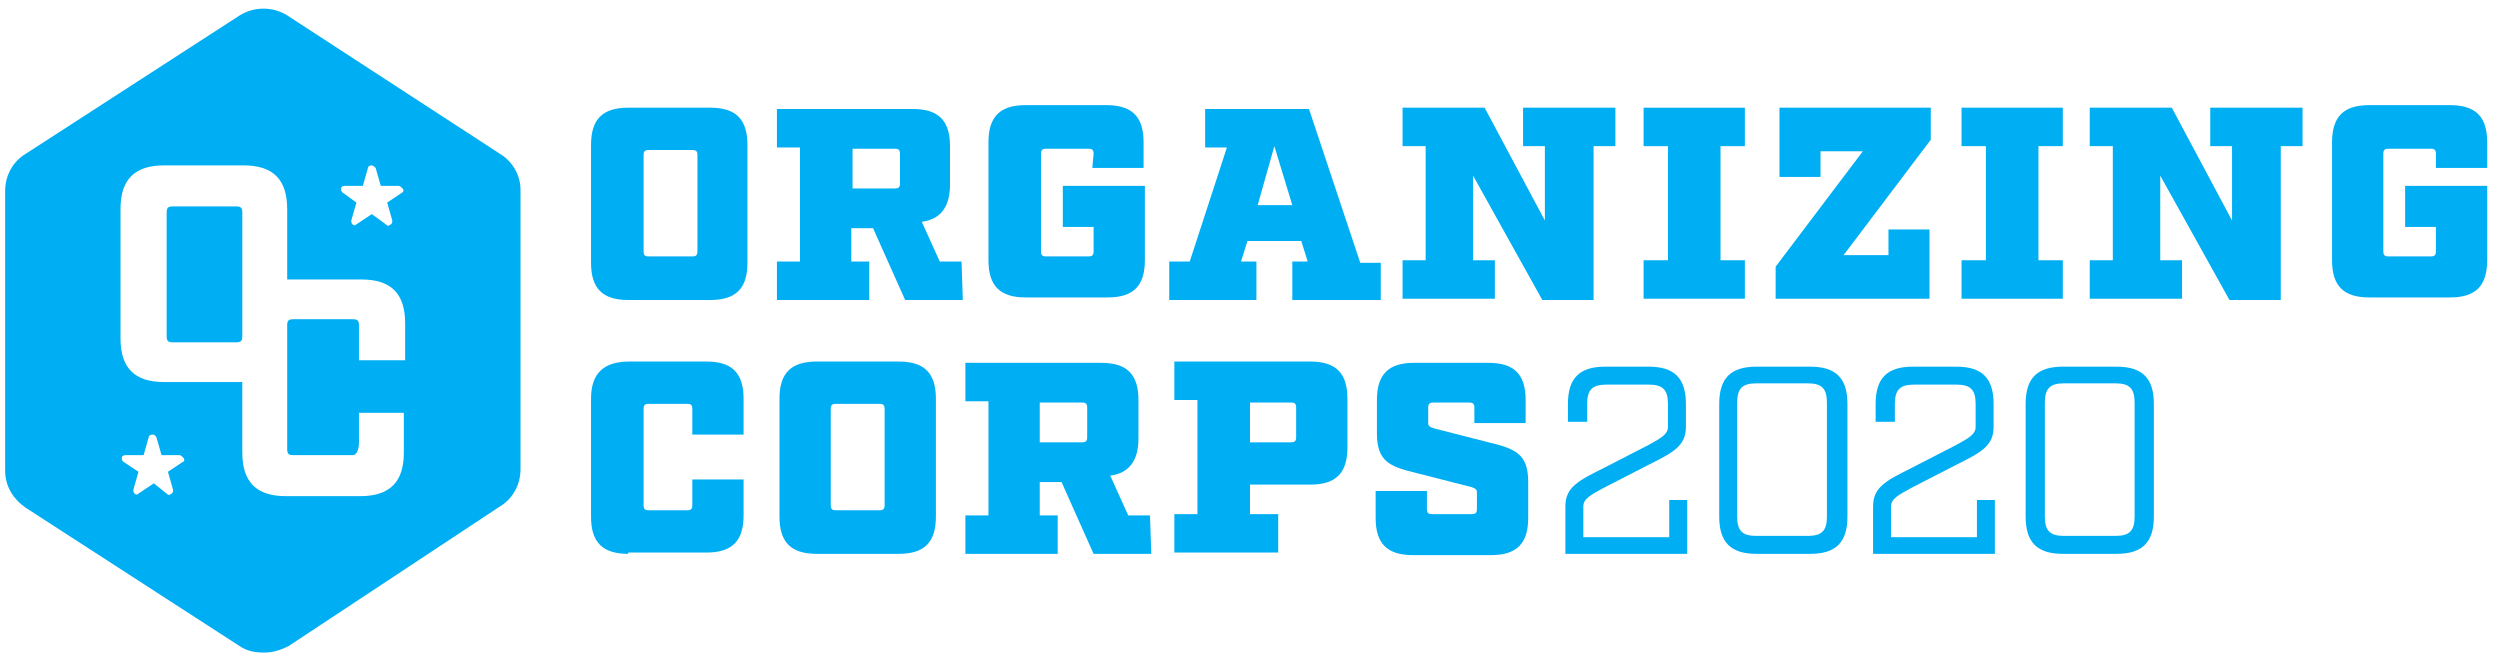 <?xml version="1.0" encoding="UTF-8"?> <!-- Generator: Adobe Illustrator 23.1.1, SVG Export Plug-In . SVG Version: 6.00 Build 0) --> <svg xmlns="http://www.w3.org/2000/svg" xmlns:xlink="http://www.w3.org/1999/xlink" id="Layer_1" x="0px" y="0px" width="195px" height="52px" viewBox="0 0 195 52" style="enable-background:new 0 0 195 52;" xml:space="preserve"> <style type="text/css"> .st0{fill:#00AEF3;} </style> <g> <g> <path class="st0" d="M39,12L22.4,1.2c-1.1-0.7-2.6-0.7-3.7,0L2,12c-1,0.6-1.6,1.7-1.6,2.9v21.8c0,1.2,0.6,2.2,1.6,2.9l16.7,10.8 c0.6,0.4,1.2,0.5,1.9,0.5c0.7,0,1.3-0.2,1.9-0.5L39,39.5c1-0.6,1.6-1.7,1.6-2.9V14.8C40.6,13.7,40,12.6,39,12z M14.3,36l-1.2,0.8 l0.4,1.4c0,0.1,0,0.2-0.1,0.3c-0.1,0-0.1,0.1-0.2,0.1c-0.1,0-0.1,0-0.2-0.1l-1-0.8l-1.2,0.8c-0.1,0.1-0.2,0.1-0.3,0 s-0.1-0.2-0.1-0.3l0.4-1.4L9.6,36c-0.1-0.1-0.1-0.2-0.1-0.3s0.1-0.2,0.3-0.2h1.4l0.4-1.4c0-0.1,0.1-0.2,0.3-0.2s0.2,0.1,0.3,0.2 l0.4,1.4H14c0.1,0,0.2,0.1,0.3,0.2C14.4,35.8,14.4,36,14.3,36z M31.5,28.1H28v-2.7c0-0.4-0.1-0.5-0.5-0.5h-4.6 c-0.4,0-0.5,0.1-0.5,0.5V35c0,0.4,0.1,0.5,0.5,0.5h4.6c0.4,0,0.5-0.6,0.5-1v-2.3h3.5v3.1c0,2.3-1.1,3.4-3.4,3.4h-5.8 c-2.3,0-3.4-1.1-3.4-3.4v-5.5h-6.1c-2.3,0-3.4-1.1-3.4-3.4V16.3c0-2.3,1.1-3.4,3.4-3.4H19c2.3,0,3.4,1.1,3.4,3.4v5.5h5.8 c2.3,0,3.4,1.1,3.4,3.4v2.9H31.5z M31.4,15l-1.2,0.8l0.4,1.4c0,0.1,0,0.2-0.1,0.3c-0.1,0-0.1,0.1-0.2,0.1s-0.1,0-0.2-0.1L29,16.7 l-1.2,0.8c-0.1,0.1-0.2,0.1-0.3,0c-0.1-0.1-0.1-0.2-0.1-0.3l0.4-1.4L26.7,15c-0.1-0.1-0.1-0.2-0.1-0.3s0.1-0.2,0.3-0.2h1.4 l0.4-1.4c0-0.1,0.1-0.2,0.3-0.2c0.1,0,0.2,0.1,0.3,0.2l0.4,1.4h1.4c0.1,0,0.2,0.1,0.3,0.2C31.5,14.8,31.5,14.9,31.4,15z"></path> <path class="st0" d="M18.4,16.1h-4.9c-0.4,0-0.5,0.1-0.5,0.5v9.6c0,0.4,0.1,0.5,0.5,0.5h4.9c0.4,0,0.5-0.1,0.5-0.5v-9.6 C18.9,16.2,18.8,16.1,18.4,16.1z"></path> </g> <g> <g> <g> <path class="st0" d="M49,23.4c-2,0-2.9-0.9-2.9-2.9v-9.2c0-2,0.9-2.9,2.9-2.9h6.4c2,0,2.9,0.9,2.9,2.9v9.2c0,2-0.9,2.9-2.9,2.9 H49z M50.2,19.6c0,0.3,0.1,0.4,0.4,0.4H54c0.3,0,0.4-0.1,0.4-0.4v-7.5c0-0.3-0.1-0.4-0.4-0.4h-3.4c-0.3,0-0.4,0.1-0.4,0.4 C50.2,12.1,50.2,19.6,50.2,19.6z"></path> <path class="st0" d="M75.1,23.4h-4.5l-2.5-5.6h-1.7v2.6h1.4v3h-7.2v-3h1.8v-8.9h-1.8v-3h10.6c2,0,2.9,0.9,2.9,2.9v3 c0,1.7-0.7,2.7-2.2,2.9l1.4,3.1H75L75.1,23.4L75.1,23.4z M69.8,14.7c0.3,0,0.4-0.1,0.4-0.4V12c0-0.3-0.1-0.4-0.4-0.4h-3.3v3.1 C66.5,14.7,69.8,14.7,69.8,14.7z"></path> <path class="st0" d="M85.3,12c0-0.3-0.1-0.4-0.4-0.4h-3.3c-0.3,0-0.4,0.1-0.4,0.4v7.6c0,0.3,0.1,0.4,0.4,0.4h3.3 c0.3,0,0.4-0.1,0.4-0.4v-1.9h-2.4v-3.2h6.4v5.8c0,2-0.9,2.9-2.9,2.9H80c-2,0-2.9-0.9-2.9-2.9v-9.2c0-2,0.9-2.9,2.9-2.9h6.3 c2,0,2.9,0.9,2.9,2.9v2h-4L85.3,12L85.3,12z"></path> <path class="st0" d="M107.8,23.4h-7v-3h1.2l-0.5-1.6h-4.2l-0.5,1.6H98v3h-6.8v-3h1.6l2.9-8.9H94v-3h8.1l4,12h1.6v2.9H107.8z M99.4,11.4L98.1,16h2.7L99.4,11.4z"></path> <path class="st0" d="M124.3,11.4v12h-4l-5.4-9.7v6.6h1.7v3h-7.2v-3h1.8v-8.9h-1.8v-3h6.4l4.7,8.8v-5.8h-1.7v-3h7.2v3 C126,11.4,124.3,11.4,124.3,11.4z"></path> <path class="st0" d="M134.2,20.3h1.9v3h-7.9v-3h1.9v-8.9h-1.9v-3h7.9v3h-1.9V20.3z"></path> <path class="st0" d="M147.3,19.9v-2h3.2v5.4h-12v-2.5l6.8-9H142v2h-3.2V8.4h11.8v2.5l-6.8,9H147.3z"></path> <path class="st0" d="M159,20.3h1.9v3H153v-3h1.9v-8.9H153v-3h7.9v3H159V20.3z"></path> <path class="st0" d="M177.9,11.4v12h-4l-5.4-9.7v6.6h1.7v3H163v-3h1.8v-8.9H163v-3h6.4l4.7,8.8v-5.8h-1.7v-3h7.2v3 C179.6,11.4,177.9,11.4,177.9,11.4z"></path> <path class="st0" d="M190,12c0-0.3-0.1-0.4-0.4-0.4h-3.3c-0.3,0-0.4,0.1-0.4,0.4v7.6c0,0.3,0.1,0.4,0.4,0.4h3.3 c0.3,0,0.4-0.1,0.4-0.4v-1.9h-2.4v-3.2h6.4v5.8c0,2-0.9,2.9-2.9,2.9h-6.3c-2,0-2.9-0.9-2.9-2.9v-9.2c0-2,0.9-2.9,2.9-2.9h6.3 c2,0,2.9,0.9,2.9,2.9v2h-4V12z"></path> <path class="st0" d="M49,43.2c-2,0-2.9-0.9-2.9-2.9v-9.2c0-2,1-2.9,3-2.9h6c2,0,2.9,0.9,2.9,2.9v2.8h-4v-2 c0-0.3-0.1-0.4-0.4-0.4h-3c-0.3,0-0.4,0.1-0.4,0.4v7.5c0,0.3,0.1,0.4,0.4,0.4h3c0.3,0,0.4-0.1,0.4-0.4v-2h4v2.8 c0,2-0.9,2.9-2.9,2.9H49V43.2z"></path> <path class="st0" d="M63.7,43.2c-2,0-2.9-0.9-2.9-2.9v-9.2c0-2,0.9-2.9,2.9-2.9h6.4c2,0,2.9,0.9,2.9,2.9v9.2 c0,2-0.9,2.9-2.9,2.9H63.7z M64.8,39.4c0,0.3,0.1,0.4,0.4,0.4h3.4c0.3,0,0.4-0.1,0.4-0.4v-7.5c0-0.3-0.1-0.4-0.4-0.4h-3.4 c-0.3,0-0.4,0.1-0.4,0.4V39.4z"></path> <path class="st0" d="M89.8,43.2h-4.5l-2.5-5.6h-1.7v2.6h1.4v3h-7.2v-3h1.8v-8.9h-1.8v-3h10.6c2,0,2.9,0.9,2.9,2.9v3 c0,1.7-0.7,2.7-2.2,2.9l1.4,3.1h1.7L89.8,43.2L89.8,43.2z M84.4,34.5c0.3,0,0.4-0.1,0.4-0.4v-2.3c0-0.3-0.1-0.4-0.4-0.4h-3.3 v3.1H84.4z"></path> <path class="st0" d="M102.2,28.2c2,0,2.9,0.9,2.9,2.9v3.8c0,2-0.9,2.9-2.9,2.9h-4.7v2.3h2.2v3h-8.1v-3h1.8v-8.9h-1.8v-3 C91.6,28.2,102.2,28.2,102.2,28.2z M101.1,31.8c0-0.3-0.1-0.4-0.4-0.4h-3.2v3.1h3.2c0.3,0,0.4-0.1,0.4-0.4V31.8z"></path> <path class="st0" d="M115,31.8c0-0.3-0.1-0.4-0.4-0.4h-2.8c-0.3,0-0.4,0.1-0.4,0.4V33c0,0.2,0.1,0.3,0.4,0.4l4.3,1.1 c2.1,0.5,3.1,0.9,3.1,3.1v2.8c0,2-0.9,2.9-2.9,2.9h-6.1c-2,0-2.9-0.9-2.9-2.9v-2.1h4v1.4c0,0.3,0.1,0.4,0.4,0.4h3.1 c0.3,0,0.4-0.1,0.4-0.4v-1.3c0-0.2-0.1-0.3-0.4-0.4l-4.3-1.1c-2.1-0.5-3.1-0.9-3.1-3.1v-2.6c0-2,0.9-2.9,2.9-2.9h5.8 c2,0,2.9,0.9,2.9,2.9V33h-4V31.8z"></path> <path class="st0" d="M122.1,43.2v-3.7c0-1.5,1-2,3-3l3.5-1.8c0.9-0.5,1.5-0.8,1.5-1.4v-1.8c0-1.1-0.4-1.5-1.5-1.5h-3.3 c-1.1,0-1.5,0.4-1.5,1.5v1.4h-1.5v-1.4c0-2,0.9-2.9,2.9-2.9h3.4c2,0,2.9,0.9,2.9,2.9v1.8c0,1.5-1,2-3,3l-3.5,1.8 c-0.9,0.5-1.5,0.8-1.5,1.4v2.4h6.7V39h1.4v4.2C131.6,43.2,122.1,43.2,122.1,43.2z"></path> <path class="st0" d="M137,43.2c-2,0-2.9-0.9-2.9-2.9v-8.8c0-2,0.9-2.9,2.9-2.9h4.2c2,0,2.9,0.9,2.9,2.9v8.8c0,2-0.9,2.9-2.9,2.9 H137z M135.5,40.3c0,1.1,0.4,1.5,1.5,1.5h4c1.1,0,1.5-0.4,1.5-1.5v-8.9c0-1.1-0.4-1.5-1.5-1.5h-4c-1.1,0-1.5,0.4-1.5,1.5V40.3z"></path> <path class="st0" d="M146.1,43.2v-3.7c0-1.5,1-2,3-3l3.5-1.8c0.9-0.5,1.5-0.8,1.5-1.4v-1.8c0-1.1-0.4-1.5-1.5-1.5h-3.3 c-1.1,0-1.5,0.4-1.5,1.5v1.4h-1.5v-1.4c0-2,0.9-2.9,2.9-2.9h3.4c2,0,2.9,0.9,2.9,2.9v1.8c0,1.5-1,2-3,3l-3.5,1.8 c-0.9,0.5-1.5,0.8-1.5,1.4v2.4h6.7V39h1.4v4.2C155.6,43.2,146.1,43.2,146.1,43.2z"></path> <path class="st0" d="M160.9,43.2c-2,0-2.9-0.9-2.9-2.9v-8.8c0-2,0.9-2.9,2.9-2.9h4.2c2,0,2.9,0.9,2.9,2.9v8.8 c0,2-0.9,2.9-2.9,2.9H160.9z M159.5,40.3c0,1.1,0.4,1.5,1.5,1.5h4c1.1,0,1.5-0.4,1.5-1.5v-8.9c0-1.1-0.4-1.5-1.5-1.5h-4 c-1.1,0-1.5,0.4-1.5,1.5V40.3z"></path> </g> </g> </g> </g> </svg> 